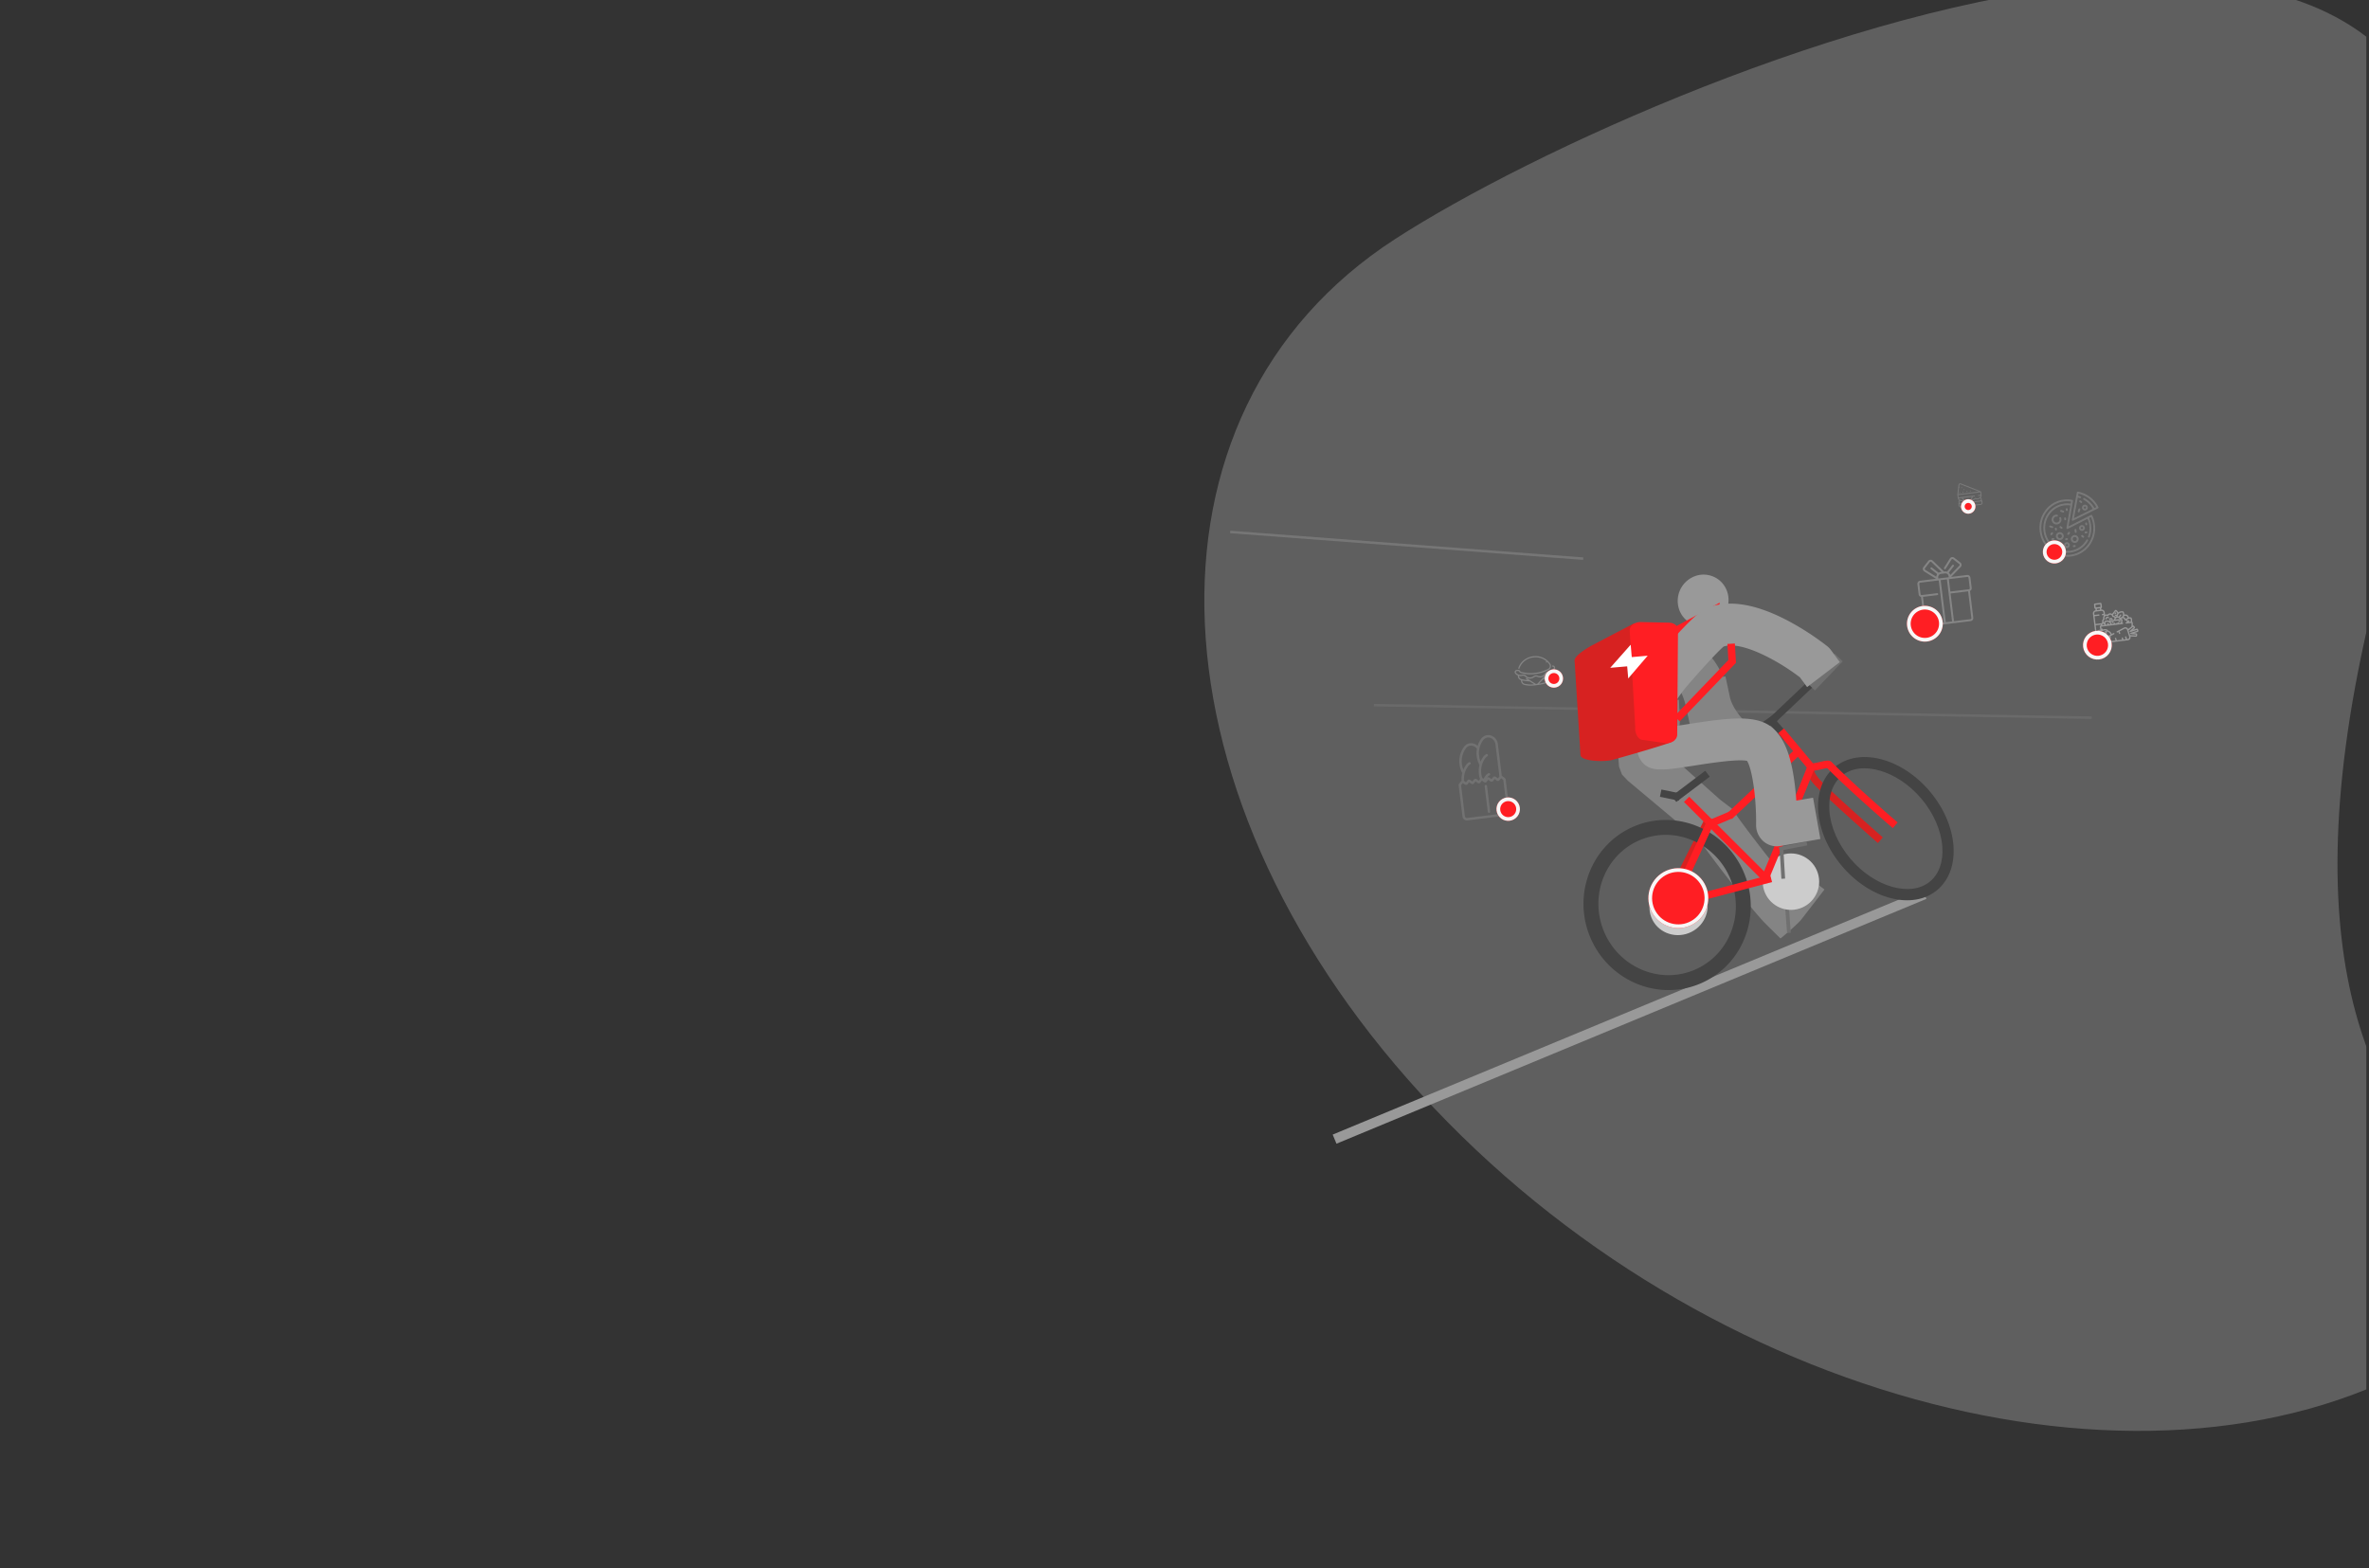 <svg xmlns="http://www.w3.org/2000/svg" width="1920" height="1271.191" viewBox="0 0 1920 1271.191"><rect x="0" y="0" width="1920" height="1271.191" fill="#333333" stroke="none"/><defs><clipPath id="a"><path fill="#fff" stroke="#707070" d="M0 0h1909.24v1262.104H0z"/></clipPath></defs><path d="M1.743 26.771 1920 29.253V1269.73L0 1271.19Z" fill="none"/><g transform="translate(8.76)" clip-path="url(#a)"><path d="M764.195 533.446C659.75 741.828 224.4 1376.318 201.857 770.639S-86.7 461.6 17.747 253.225 373.964-61.348 580.086 16.032s288.555 309.035 184.109 517.414Z" transform="rotate(-108 869.514 74.807)" fill="none" opacity=".7" style="isolation:isolate"/><g opacity=".6"><path d="M116.431 279.886c199.41-166.241 968.353-597.579 838.482 93.567s315.762 529.339 116.357 695.574-574.79 124.36-838.476-93.567-315.768-529.339-116.363-695.574Z" transform="rotate(6.94 1330.026 8528.946)" fill="#ebebeb" opacity=".4" style="isolation:isolate"/></g></g><path d="m1081.638 923.403 478.134-198.457" fill="none" stroke="#999" stroke-width="7.998"/><path d="m1113.539 571.603 581.724 10.183" fill="none" stroke="#999" stroke-width="2.001" opacity=".2"/><path d="m997.046 431.204 286.116 21.652" fill="none" stroke="#999" stroke-width="2" opacity=".4"/><path d="m1443.03 760.76-11.568-11.435c-10.501-10.239-44.145-53.674-54.16-68.364l-6.9-5.325-51.03-42.71-4.805-5.092-2.405-6.437-.968-13.293s11.636-9.7 12.745-17.702c.392-2.843.796-5.26 1.195-7.195a44.39 44.39 0 0 1 .536-2.312 18.161 18.161 0 0 1 17.86-13.852l17.232.216.649 17.228a21.012 21.012 0 0 1-.831 6.227c-.38 1.92-1.575 8.839-2.797 25.087L1394 648.14l10.537 8.018 1.802 3.05c2.968 4.97 22.566 30.72 36.916 48.432l6.735-8.734 28.689 22.127-18.588 24.104s-2.139 3.244-17.063 15.624Zm-112.11-184.254c-5.574 1.184-5.67 5.907-5.723 8.268l7.952.173-.758-8.66a12.108 12.108 0 0 0-1.47.22Z" fill="#848484"/><path d="m1448.354 756.219-2.092-28.111 3.025-.126 2.092 28.111Z" fill="#707070"/><path fill="#444" d="m1354.938 645.256 27.103-20.477 3.642 4.82-27.104 20.477z"/><path fill="#444" d="m1345.315 645.91 1.22-5.913 15.262 3.147-1.219 5.913z"/><path fill="#d72221" d="m1340.982 744.917 40.162-80.215 5.402 2.704-40.162 80.216z"/><ellipse cx="23.673" cy="22.883" rx="23.673" ry="22.883" transform="rotate(-21.05 2608.603 -3218.475)" fill="#ccc"/><ellipse cx="12.625" cy="11.836" rx="12.625" ry="11.836" transform="rotate(-21.05 2640.63 -3249.629)" fill="#fff"/><circle cx="22.883" cy="22.883" fill="#ccc" r="22.883" transform="rotate(-12.05 4014.45 -6398.967)"/><path d="M1521.964 683.365c-1.596-1.399-39.209-34.515-50.033-45.765-5.694-5.917-8.165-10.697-7.557-14.615a5.919 5.919 0 0 1 2.833-4.351l2.882 5.306a.966.966 0 0 0 .306-.213c-.014.02-.994 2.538 5.887 9.686 10.65 11.07 49.282 45.075 49.67 45.414Z" fill="#d72221"/><path d="M1384.144 507.193a20.116 20.116 0 0 1-23.423-13.662 21.405 21.405 0 0 1 12.91-26.459 20.096 20.096 0 0 1 15.918.756c10.16 4.958 14.292 17.466 9.21 27.882a21.186 21.186 0 0 1-14.615 11.483Z" fill="#999"/><path d="M1394.775 616.735a102.705 102.705 0 0 1-21.579-26.724l-2.955.446-3.575-16.697c-2.398-11-6.811-18.995-12.412-22.438l18.986-30.856c7.47 4.595 16.705 13.01 23.3 28.179l1.91-.291 3.567 16.715c2.132 9.99 12.784 21.08 16.354 24.175Z" fill="#848484"/><path d="M1486.713 622.053c-19.768 16.6-17.11 52.287 5.928 79.722s57.728 36.223 77.494 19.628 17.109-52.286-5.928-79.722-57.732-36.222-77.494-19.628Z" fill="none"/><path d="M1492.536 628.99c-7.266 6.102-10.774 16.113-9.877 28.187.98 13.181 6.987 26.948 16.917 38.773 19.453 23.168 49.097 31.647 64.735 18.517 7.266-6.103 10.774-16.113 9.876-28.188-.978-13.182-6.986-26.949-16.915-38.773-19.453-23.17-49.097-31.647-64.736-18.516m-5.824-6.94c19.763-16.593 54.455-7.805 77.496 19.63s25.69 63.126 5.928 79.721-54.455 7.806-77.496-19.627-25.69-63.128-5.928-79.722Z" fill="#444"/><ellipse cx="67.575" cy="69.153" rx="67.575" ry="69.153" transform="rotate(-21.05 2510.852 -3067.028)" fill="none"/><path d="M1365.931 801.12c-32.036 6.805-65.503-11.08-77.867-43.302-13.658-35.594 3.527-75.408 38.306-88.754s74.192 4.753 87.846 40.347a69.515 69.515 0 0 1-.932 52.663 66.477 66.477 0 0 1-47.356 39.046Zm-27.078-123.197a54.089 54.089 0 0 0-8.156 2.417c-28.561 10.96-42.63 43.775-31.36 73.148s43.68 44.36 72.245 33.399a54.369 54.369 0 0 0 30.613-29.59 57.498 57.498 0 0 0 .748-43.561c-10.21-26.606-37.762-41.406-64.09-35.813Z" fill="#444"/><path d="m1432.442 715.47-5.577-2.316 31.955-76.933 6.46-16.192 5.608 2.238-6.477 16.228Zm-43.447-189.072-5.986-.754 3.296-26.239-41.166 22.307-2.877-5.31 51.5-27.905Zm-38.271 210.077 33.912-73.799 5.486 2.521-33.912 73.8zm48.788-76.964 55.423-52.281 4.143 4.39-55.424 52.283z" fill="#ff1e23"/><path d="m1385.06 664.815 17.02-7.147 2.01 5.669-17.024 7.149Z" fill="#ff1e23"/><path fill="#444" d="m1434.174 581.843 31.023-29.428 4.155 4.38-31.022 29.429z"/><path fill="#707070" d="m1464.409 553.408 22.508-23.568 6.55 6.257-22.507 23.568zm-59.259 44.495 16.253-9.555 4.59 7.807-16.252 9.556z"/><path fill="#444" d="m1416.866 593.353 20.135-13.841 3.421 4.976-20.135 13.842z"/><path fill="#444" d="m1432.939 585.56 4.562-3.957 12.604 14.533-4.562 3.956z"/><path fill="#ff1e23" d="m1364.79 650.071 4.265-4.274 66.08 65.938-4.265 4.274z"/><path fill="#ff1e23" d="m1350.256 731.373 84.41-22.2 1.536 5.84-84.41 22.2zm183.791-60.105c-.33-.284-32.962-28.273-53.199-48.63-1.114.124-3.229.609-4.713.95-5.386 1.233-8.637 1.98-10.581.014l-.175-.194c-14.883-17.906-24.235-29.07-24.236-29.072l4.628-3.877s9.085 10.846 23.592 28.299a52.13 52.13 0 0 0 5.42-1.056c5.083-1.164 7.883-1.807 9.672.002 20.005 20.232 53.186 48.693 53.517 48.98Z"/><path fill="#707070" d="m1443.753 712.367-1.484-25.251 3.014-.177 1.484 25.25z"/><path fill="#707070" d="m1442.318 689.592-.572-2.965 22.425-4.321.571 2.965z"/><path d="m1475.35 680.088-32.51 5.7a16.484 16.484 0 0 1-13.715-3.894 17.304 17.304 0 0 1-5.866-13.268c.309-21.458-3.114-45.17-7.336-51.862-7.836-1.64-30.98 1.987-42.414 3.78-15.88 2.489-25.2 3.849-32.075 2.893-9.6-1.336-14.843-8.607-15.573-21.618-.187-3.283-.259-7.7-.221-13.127.024-3.378.089-6.727.16-9.604-7.291-12.698 1.91-26.76 11.992-40.092.289-.382 33.237-40.482 44.396-45.54 17.168-7.778 39.49-4.61 66.34 9.425a219.676 219.676 0 0 1 32.383 20.929 17.055 17.055 0 0 1 3.054 3.191l7.152 9.724-26.51 20.234-5.776-7.857c-17.63-13.63-47.808-29.934-61.905-24.988-6.507 5.455-28.939 30.758-32.75 35.797-2.464 3.258-4.192 5.763-5.399 7.637a17.38 17.38 0 0 1 .498 4.864 558.818 558.818 0 0 0-.386 15.988c3.143-.463 6.396-.973 9.279-1.424 34.433-5.396 56.253-7.86 68.91 3.466 9.54 8.526 15.236 24.041 17.92 48.822.365 3.365.643 6.65.853 9.734l13.577-2.38Zm-136.488-125.08Z" fill="#999"/><path d="m1323.761 505.615-33.31 17.42s-14.492 7.693-14.303 12.49l4.766 76.463c.2 4.802 16.697 5.774 24.943 4.243 0 0 28.187-7.758 44.762-13.239s-4.608-5.945-4.608-5.945a7.875 7.875 0 0 1-3.607-6.637l-19.991-72.998c-.188-4.802 9.598-13.324 1.348-11.797Z" fill="#d72221"/><path d="m1352.822 504.763-23.148-.524c-4.418-.102-8.384 2.69-8.863 6.231l4.494 79.137c-.478 3.54 1.719 10.096 6.138 10.195l19.004 2.675c4.42.1 8.388-2.69 8.864-6.232l.648-84.889c.477-3.536-2.718-6.493-7.137-6.593Z" fill="#ff1e23"/><path d="m1361.36 584.778-4.353-4.186 43.777-45.564-.752-13.044 6.026-.35.907 15.675Z" fill="#ff1e23"/><path d="m1305.039 541.335 16.58-18.72.874 10.035 12.91-1.124-15.775 18.417-.853-9.798Z" fill="#fff"/><g transform="rotate(145.01 581.334 586.704)" fill="#ff1e23" stroke="#f7f7f7" stroke-width="3"><circle cx="24.268" cy="24.268" r="24.268" stroke="none"/><circle cx="24.268" cy="24.268" r="22.768" fill="none"/></g><g fill="#999"><path d="M1709.126 500.262a1.671 1.671 0 0 0-2.744 1.445.548.548 0 0 0 .593.482l.007-.001a.532.532 0 0 0 .467-.591.6.6 0 0 1 .983-.524.536.536 0 1 0 .694-.81Zm3.053 1.39a1.534 1.534 0 0 0-2.822.414.537.537 0 0 0 .404.647.432.432 0 0 0 .184.012.528.528 0 0 0 .454-.408.464.464 0 0 1 .563-.339.435.435 0 0 1 .29.215.537.537 0 0 0 .927-.541Zm2.855-5.142a.539.539 0 0 0-.753.093l-.434.567a.527.527 0 0 0 .093.752.511.511 0 0 0 .392.107.526.526 0 0 0 .36-.2l.434-.566a.527.527 0 0 0-.092-.753Zm-2.47 7.29-.713.087a.537.537 0 0 0 .13 1.065l.713-.087a.537.537 0 0 0-.13-1.065Zm5.445-.669-.706.087a.534.534 0 0 0-.467.598.534.534 0 0 0 .598.468l.706-.087a.534.534 0 0 0 .467-.598.534.534 0 0 0-.598-.468Zm0 0"/><path d="m1733.087 511.03-.232-.728a1.014 1.014 0 0 0-1.094-.703.886.886 0 0 0-.185.036l-2.759.866 1.174-1.009a1.025 1.025 0 0 0 .308-1.075 1.12 1.12 0 0 0-.151-.3l-.47-.638a1.049 1.049 0 0 0-.679-.403 1.144 1.144 0 0 0-.4.022 13.772 13.772 0 0 0-.082-2.43.891.891 0 0 0-.625-.746 4.114 4.114 0 0 0-.354-3.1.6.6 0 0 0-.403-.315 4.067 4.067 0 0 0-1.54-.108l-.198.032a2.836 2.836 0 0 0-3.138-2.335 2.719 2.719 0 0 0-.566.13 4.4 4.4 0 0 0-.54-2.312.633.633 0 0 0-.175-.208.609.609 0 0 0-.237-.12 4.419 4.419 0 0 0-3.917.845 5.356 5.356 0 0 0-1.497-1.85.915.915 0 0 0-1.285.158l-2.263 2.897a2.713 2.713 0 0 0-1.87-.46 2.712 2.712 0 0 0-1.825 1.042 2.774 2.774 0 0 0-1.659-.026 3.175 3.175 0 0 0-.348.13l-.244-1.986a2.535 2.535 0 0 0-2.768-2.214l-.139-1.132a.893.893 0 0 0 .626-.962l-.315-2.563a.892.892 0 0 0-.995-.776l-4.333.532a.9.9 0 0 0-.785.995l.315 2.563a.893.893 0 0 0 .845.78l.14 1.132a2.541 2.541 0 0 0-2.16 2.82l1.91 15.55a5.158 5.158 0 0 0-1.26 3.999 5.562 5.562 0 0 0 6.355 4.591l21.333-2.626a2.455 2.455 0 0 0 2.063-3.119l4.354.243a1.627 1.627 0 0 0 .181-.01 1.015 1.015 0 0 0 .9-.982l.019-.786a1.122 1.122 0 0 0-.048-.331 1 1 0 0 0-.863-.7l-1.547-.162 2.758-.866a1.016 1.016 0 0 0 .6-.5 1.03 1.03 0 0 0 .067-.778Zm-7.358-9.57a3.031 3.031 0 0 1 .957.038 3.049 3.049 0 0 1 .048 2.481l-1.437.177.403-.516a.538.538 0 0 0-.092-.753.546.546 0 0 0-.759.093l-.21.27a2.474 2.474 0 0 0-.693-.908 3 3 0 0 1 1.784-.881Zm-3.335-2.299a1.76 1.76 0 0 1 1.958 1.537l.007.053a4.062 4.062 0 0 0-1.406 1.092c-.077-.018-.154-.036-.229-.047a2.464 2.464 0 0 0-1.695-1.65 1.753 1.753 0 0 1 1.365-.984Zm-3.18-2.624a3.383 3.383 0 0 1 1.078.043 3.371 3.371 0 0 1 .177 2.478 2.846 2.846 0 0 0-.57 1.03 4.612 4.612 0 0 0-.282.067 2.5 2.5 0 0 0-1.068.658 2.861 2.861 0 0 0-.465-.51l1.067-1.374a.546.546 0 0 0-.093-.759.532.532 0 0 0-.752.1l-1.173 1.502a2.8 2.8 0 0 0-.85-.146 3.364 3.364 0 0 1 .703-1.823 3.312 3.312 0 0 1 2.229-1.267Zm-3.07 8.74-.465.056a.526.526 0 0 0-.538-.278.541.541 0 0 0-.455.4l-.539.067a.537.537 0 0 0-.912-.55l-.445.558a.582.582 0 0 0-.087.166l-1.086.133a4.221 4.221 0 0 1-.943-2.066l8.454-1.038a4.226 4.226 0 0 1-.422 2.234l-1.125.138a.58.58 0 0 0-.125-.14l-.567-.434a.533.533 0 0 0-.746.753Zm-1.64-3.063a1.759 1.759 0 0 1 3.376-.414Zm.288-6.69a4.227 4.227 0 0 1 1.237 1.762 4.338 4.338 0 0 0-.553 1.054.511.511 0 0 0-.29-.045l-.716.088a.536.536 0 1 0 .13 1.065l.626-.077a5.352 5.352 0 0 0-.026.456 2.687 2.687 0 0 0-.576.313 2.708 2.708 0 0 0-1.792-1.057h-.007a2.592 2.592 0 0 0-.298-.659Zm-9.037 5.994a2.007 2.007 0 0 1-.106-.257 1.635 1.635 0 0 1 1.094-2.04 1.339 1.339 0 0 1 .277-.06 1.624 1.624 0 0 1 1.012.207.54.54 0 0 0 .424.043.53.53 0 0 0 .325-.27 1.618 1.618 0 0 1 .99-.838 1.333 1.333 0 0 1 .278-.061 1.633 1.633 0 0 1 1.763 1.148 1.857 1.857 0 0 1 .054.278.538.538 0 0 0 .55.466 1.623 1.623 0 0 1 1.456.795 2.794 2.794 0 0 0-.447 1.42l-3.047.374a.92.92 0 0 0-.77.662 4.082 4.082 0 0 0-3.837.059.605.605 0 0 0-.316.403 3.768 3.768 0 0 0-.13.975 1.588 1.588 0 0 1-.476-.747 1.643 1.643 0 0 1 .703-1.864.529.529 0 0 0 .199-.693Zm2.179 4.618.158.129-1.28.157a3.049 3.049 0 0 1-.362-2.125 3.035 3.035 0 0 1 .92-.268 3 3 0 0 1 2.239.624 2.508 2.508 0 0 1 .242.213 5.069 5.069 0 0 0 .55 1.116l-.795.097-1.008-.788a.539.539 0 0 0-.753.092.527.527 0 0 0 .093.753Zm-2.252.425-1.906.234a1.764 1.764 0 0 1 .676-1.32 2.72 2.72 0 0 0 1.07.686 2.9 2.9 0 0 0 .158.4Zm-7.463-16.297 3.97-.488.27 2.204-3.97.487Zm3.643 2.87.137 1.119-2.507.308-.137-1.119Zm-4.26 6.401 3.456-.424a.537.537 0 1 0-.13-1.065l-3.457.424-.134-1.091a1.46 1.46 0 0 1 1.266-1.628l4.546-.558a1.46 1.46 0 0 1 1.622 1.274l.134 1.092-.993.121a.537.537 0 0 0 .131 1.065l.993-.121.058.472a2.735 2.735 0 0 0-.48 2.477l.008.006a2.711 2.711 0 0 0-.803 2.819l.062.175a2.928 2.928 0 0 0-.644.647l-4.863.597Zm.901 7.345 4.251-.522a3.112 3.112 0 0 0-.044.573l-.099.012a.9.9 0 0 0-.783 1.003 13.534 13.534 0 0 0 .539 2.46 5.53 5.53 0 0 0-.468.038 4.9 4.9 0 0 0-1.696.498c-.684.374-.833.808-.846 1.084l-.205.147Zm7.547 5.723a2.011 2.011 0 0 1 .425.327l-.02.002a3.33 3.33 0 0 1-1.518-.283 3.422 3.422 0 0 1-.664-.344.546.546 0 0 0-.694.086 3.61 3.61 0 0 1-.554.493 3.351 3.351 0 0 1-1.408.64l-.02.002a2.208 2.208 0 0 1 .333-.426.532.532 0 0 0 .11-.58.547.547 0 0 0-.5-.331 2.589 2.589 0 0 1-1.033-.164 3.051 3.051 0 0 1 1.517-.517 3.281 3.281 0 0 1 1.548.112.555.555 0 0 0 .519-.064 3.315 3.315 0 0 1 1.48-.484 3.051 3.051 0 0 1 1.598.135 2.635 2.635 0 0 1-.97.41.547.547 0 0 0-.405.441.559.559 0 0 0 .249.544Zm-.27 6.611.033.097a2.4 2.4 0 0 0 .5.878l-3.177.39a4.483 4.483 0 0 1-5.156-3.65 4.22 4.22 0 0 1 1.948-3.996 2.253 2.253 0 0 0 .658.236 1.221 1.221 0 0 0-.115.548.873.873 0 0 0 .287.634 1.217 1.217 0 0 0 .996.235 4.419 4.419 0 0 0 1.904-.838 7.83 7.83 0 0 0 .406-.327 6.8 6.8 0 0 0 .473.22 4.419 4.419 0 0 0 2.05.352 1.207 1.207 0 0 0 .909-.47.878.878 0 0 0 .132-.684 1.425 1.425 0 0 0-.244-.504 2.3 2.3 0 0 0 .574-.388 4.356 4.356 0 0 1 2.62 2.462l-3.596 1.894a2.458 2.458 0 0 0-1.203 2.911Zm19.689-1.883a1.39 1.39 0 0 1-.997.626l-.558.076-.584-1.843a.535.535 0 0 0-1.022.32l.521 1.66-1.838.225-.39-1.257a.539.539 0 0 0-1.028.321l.34 1.06-4.269.524-.532-1.692a.539.539 0 0 0-1.028.323l.474 1.502-6.229.765a1.389 1.389 0 0 1-1.495-.95l-.025-.099a1.369 1.369 0 0 1 .678-1.637l1.992-1.051.264.826a.532.532 0 0 0 .572.37l.099-.02a.539.539 0 0 0 .35-.672l-.32-1.008 2.963-1.567a.533.533 0 0 0 .229-.724.539.539 0 0 0-.725-.229l-1.383.73a5.449 5.449 0 0 0-3.237-2.98c-.081-.274-.33-.65-1.084-.847a4.857 4.857 0 0 0-1.759-.074 5.231 5.231 0 0 0-1.227.293l-.04-.33a.535.535 0 0 0-.91-.314 11.913 11.913 0 0 1-.348-1.67l17.36-2.132a.537.537 0 0 0-.131-1.065l-.22.027a5.319 5.319 0 0 0 .25-2.375.917.917 0 0 0-.93-.805 1.4 1.4 0 0 1 .681-.448 1.477 1.477 0 0 1 .244-.05 1.412 1.412 0 0 1 1.528.995 1.007 1.007 0 0 1 .057.243.528.528 0 0 0 .55.466 1.431 1.431 0 0 1 1.408 1.01 1.369 1.369 0 0 1 .054.498l-.565.069a.537.537 0 1 0 .13 1.065l4.14-.508a12.545 12.545 0 0 1-.021 2.908l-2.68 2.059a2.472 2.472 0 0 0-3.42-1.208l-5.677 2.988a.538.538 0 0 0 .501.952l.749-.394.4 1.281a.538.538 0 0 0 .58.376l.099-.02a.542.542 0 0 0 .348-.678l-.464-1.47 3.96-2.088a1.4 1.4 0 0 1 1.978.811l1.792 5.685a1.388 1.388 0 0 1-.16 1.161Zm1.392-4.403a.538.538 0 0 0 .101 1.049l4.082.424-.017.679-4.701-.261-1.196-3.8 3.717-2.855.405.554-3.097 2.672a.54.54 0 0 0-.12.67.546.546 0 0 0 .636.253l5.185-1.63.199.624Zm0 0"/></g><g transform="rotate(150 787.264 493.502)" fill="#ff1e23" stroke="#f7f7f7" stroke-width="3"><circle cx="11.658" cy="11.658" r="11.658" stroke="none"/><circle cx="11.658" cy="11.658" r="10.158" fill="none"/></g><path d="m1594.238 466.09-12.903 1.585 7.776-8.055a2.47 2.47 0 0 0-.255-3.639l-4.964-3.884a2.47 2.47 0 0 0-3.593.63l-4.667 7.476a.78.78 0 1 0 1.322.826l4.672-7.466a.882.882 0 0 1 .598-.405.864.864 0 0 1 .702.17l4.974 3.891a.836.836 0 0 1 .335.632.885.885 0 0 1-.248.686l-7.324 7.576a4.1 4.1 0 0 0-1.247-1.898l4.005-5.126a.781.781 0 1 0-1.226-.958l-4.151 5.306a4.112 4.112 0 0 0-1.808-.181l-.613.075-9.2-8.9a2.455 2.455 0 0 0-1.877-.677 2.426 2.426 0 0 0-1.754.93l-3.89 4.974a2.462 2.462 0 0 0 .642 3.592l9.494 5.934-12.903 1.584a2.455 2.455 0 0 0-2.144 2.731l1.017 8.287a2.439 2.439 0 0 0 1.943 2.095l2.668 21.728a2.448 2.448 0 0 0 2.728 2.132l34.803-4.273a2.448 2.448 0 0 0 2.131-2.728l-2.668-21.73a2.439 2.439 0 0 0 1.379-2.502l-1.018-8.287a2.455 2.455 0 0 0-2.736-2.13Zm-14.965.942.109.883-8.394 1.03-.109-.883a2.566 2.566 0 0 1 2.232-2.856l3.313-.407a2.564 2.564 0 0 1 2.848 2.233Zm2.822 36.714-5.07.623-4.185-34.082 5.072-.623Zm-22.134-42.423a.864.864 0 0 1 .173-.695l3.89-4.978a.836.836 0 0 1 .631-.334.914.914 0 0 1 .687.248l8.29 8.01-.711.087a4.121 4.121 0 0 0-1.718.614l-5.31-4.146a.781.781 0 1 0-.958 1.226l5.127 4.005a4.1 4.1 0 0 0-.75 2.143l-8.944-5.578a.882.882 0 0 1-.406-.598Zm1.205 44.097-2.652-21.598 11.658-1.432a.783.783 0 0 0-.19-1.554l-12.428 1.526a.885.885 0 0 1-.991-.767l-1.018-8.287a.887.887 0 0 1 .775-.992l14.964-1.837 4.184 34.081-13.31 1.634a.9.9 0 0 1-.992-.774Zm35.794-3.499-13.311 1.635-2.76-22.482 14.193-1.742 2.652 21.598a.9.9 0 0 1-.775.991Zm-.523-25.224a.885.885 0 0 1-.776.984l-14.963 1.837-1.234-10.044 14.964-1.838a.886.886 0 0 1 .992.775Zm0 0" fill="#858585"/><g transform="rotate(150 721.485 467.118)" fill="#ff1e23" stroke="#f7f7f7" stroke-width="3"><circle cx="14.509" cy="14.509" r="14.509" stroke="none"/><circle cx="14.509" cy="14.509" r="13.009" fill="none"/></g><g opacity=".7" fill="#858585"><path d="M1695.221 417.423a.69.69 0 0 0-.552.034l-18.196 9.248 3.612-20.603a.767.767 0 0 0-.12-.563.723.723 0 0 0-.47-.31 21.968 21.968 0 0 0-22.052 8.752 23.458 23.458 0 0 0-4.252 17.188 23.457 23.457 0 0 0 8.811 15.359 22.051 22.051 0 0 0 31.553-4.42 23.462 23.462 0 0 0 4.257-17.19 23.876 23.876 0 0 0-2.168-7.12.73.73 0 0 0-.423-.376Zm-2.836 23.77a20.614 20.614 0 0 1-29.509 4.134 22.217 22.217 0 0 1-4.264-30.44 20.58 20.58 0 0 1 19.904-8.316l-.29 1.679a18.92 18.92 0 0 0-5.505-.037c-10.598 1.484-17.983 11.592-16.45 22.529s11.403 18.62 22.006 17.135a19.113 19.113 0 0 0 13.97-9.53.77.77 0 0 0-.258-1.033.708.708 0 0 0-.996.258 17.703 17.703 0 0 1-12.922 8.825c-9.806 1.373-18.936-5.738-20.353-15.853s5.408-19.461 15.214-20.835a17.54 17.54 0 0 1 5.034.025l-3.184 18.17a.77.77 0 0 0 .28.74.724.724 0 0 0 .766.075l16.042-8.157a19.062 19.062 0 0 1 .435 14.19.764.764 0 0 0 .423.972.705.705 0 0 0 .36.04.728.728 0 0 0 .58-.468 20.568 20.568 0 0 0-.496-15.4l1.488-.757a22.393 22.393 0 0 1 1.707 5.981 21.942 21.942 0 0 1-3.982 16.073Zm0 0"/><path d="M1700.695 411.065a23.328 23.328 0 0 0-16.592-12.518.744.744 0 0 0-.875.6l-4.084 22.113a.755.755 0 0 0 1.075.81l17.26-8.577 2.878-1.43a.744.744 0 0 0 .337-1.003Zm-3.227.755a19.962 19.962 0 0 0-8.025-8.013.752.752 0 0 0-.714 1.323 18.45 18.45 0 0 1 7.394 7.366l-15.23 7.563 3.088-16.725c.56.13 1.124.283 1.67.464a.806.806 0 0 0 .338.028.75.75 0 0 0 .128-1.46 20.92 20.92 0 0 0-1.86-.514l.307-1.68a21.847 21.847 0 0 1 14.44 10.891Zm-26.77 8.786a3.852 3.852 0 0 0-.266-.962.752.752 0 1 0-1.391.57 2.424 2.424 0 0 1 .164.6 2.46 2.46 0 1 1-2.778-2.097 2.367 2.367 0 0 1 .622-.006.747.747 0 0 0 .832-.66.743.743 0 0 0-.66-.83 3.925 3.925 0 0 0-1.002.01 3.964 3.964 0 1 0 4.48 3.375Zm0 0"/><path d="M1687.423 411.774a2.36 2.36 0 1 0 2.007-2.66 2.357 2.357 0 0 0-2.007 2.66Zm2.222-1.171a.854.854 0 1 1-.73.962.853.853 0 0 1 .73-.962Zm-8.551 23.195a3.162 3.162 0 1 0 3.568 2.69 3.163 3.163 0 0 0-3.568-2.69Zm.668 4.773a1.657 1.657 0 1 1 1.414-1.874 1.662 1.662 0 0 1-1.414 1.874Zm-12.782-7.132a3.162 3.162 0 1 0 3.575 2.695 3.168 3.168 0 0 0-3.574-2.695Zm.67 4.773a1.657 1.657 0 1 1 1.414-1.869 1.66 1.66 0 0 1-1.415 1.869Zm20.048-8.534a2.36 2.36 0 1 0-2.007 2.66 2.362 2.362 0 0 0 2.007-2.66Zm-2.216 1.17a.854.854 0 1 1 .725-.961.855.855 0 0 1-.725.961Zm-12.658 10.695a2.356 2.356 0 1 0 2.66 2.006 2.361 2.361 0 0 0-2.66-2.006Zm.446 3.182a.854.854 0 1 1 .73-.967.86.86 0 0 1-.73.967Zm10.241-30.549a.752.752 0 0 0-.955.472l-.57 1.702a.754.754 0 0 0 .478.954.733.733 0 0 0 .342.027.748.748 0 0 0 .606-.504l.57-1.702a.748.748 0 0 0-.47-.95Zm1.747-5.777-.903-.682a.738.738 0 0 0-1.048.147.748.748 0 0 0 .147 1.048l.903.681a.74.74 0 0 0 1.048-.146.74.74 0 0 0-.147-1.048Zm-17.045 8.468 1.702.57a.757.757 0 0 0 .343.032.753.753 0 0 0 .135-1.456l-1.703-.572a.752.752 0 0 0-.477 1.426Zm4.998-.62a.754.754 0 0 0 .638-.852l-.11-.796a.75.75 0 1 0-1.487.209l.111.792a.754.754 0 0 0 .848.644Zm-13.813 13.205 1.701.57a.772.772 0 0 0 .343.033.753.753 0 0 0 .144-1.458l-1.705-.567a.751.751 0 1 0-.484 1.421Zm4.042 1.19.11.793a.753.753 0 0 0 1.49-.21l-.11-.791a.753.753 0 1 0-1.49.208Zm7.497-8.349.11.792a.75.75 0 1 0 1.486-.208l-.11-.793a.75.75 0 0 0-1.486.209Zm-2.557 6.309a.752.752 0 1 0-.907 1.202l.904.68a.767.767 0 0 0 .557.143.75.75 0 0 0 .35-1.344Zm-6.734 4.998a.748.748 0 0 0-1.048.147l-.681.903a.75.75 0 0 0 .7 1.196.745.745 0 0 0 .492-.29l.681-.903a.745.745 0 0 0-.147-1.053Zm.477 4.575-.792.11a.753.753 0 1 0 .209 1.491l.792-.11a.753.753 0 0 0-.209-1.491Zm12.187-4.725-.682.903a.75.75 0 1 0 1.197.904l.681-.903a.75.75 0 0 0-1.197-.905Zm-1.95 4.913a.753.753 0 0 0 .21 1.49l.792-.11a.753.753 0 0 0-.206-1.492Zm-4.955 3.939a.75.75 0 0 0-.638.847l.11.792a.753.753 0 1 0 1.491-.209l-.11-.792a.754.754 0 0 0-.853-.638Zm12.05 1.557-.796.111a.75.75 0 0 0 .208 1.486l.793-.111a.75.75 0 0 0-.208-1.486Zm.956-9.971a.75.75 0 0 0 .639-.847l-.223-1.59a.75.75 0 1 0-1.486.208l.223 1.591a.75.75 0 0 0 .847.64Zm5.527 1.987a.745.745 0 0 0-1.054.148.748.748 0 0 0 .147 1.049l.903.681a.732.732 0 0 0 .558.147.753.753 0 0 0 .35-1.344Zm2.988-3.077-.792.111a.753.753 0 1 0 .209 1.491l.792-.111a.753.753 0 1 0-.209-1.49Zm.728-5.828-.111-.795a.753.753 0 0 0-1.491.209l.111.792a.753.753 0 0 0 1.49-.209Zm0 0"/></g><g transform="rotate(150 778.51 450.2)" fill="#ff1e23" stroke="#f7f7f7" stroke-width="3"><circle cx="9.36" cy="9.36" r="9.36" stroke="none"/><circle cx="9.36" cy="9.36" r="7.86" fill="none"/></g><g opacity=".7" fill="#858585"><path d="M1605.68 398.616a.385.385 0 0 0-.24-.314l-15.818-6.247a1.949 1.949 0 0 0-1.664-.072 2.212 2.212 0 0 0-.77 1.75l-.825 7.164.003.018-.011.03.341 2.78a2.658 2.658 0 0 0 1.137 1.875 1.667 1.667 0 0 0-.115 2.258l-.126.016a.384.384 0 0 0-.334.427l.21 1.71a1.537 1.537 0 0 0 1.794 1.203l16.08-1.974a1.53 1.53 0 0 0 1.444-1.6l-.21-1.711a.385.385 0 0 0-.427-.338l-.122.015a1.665 1.665 0 0 0-.686-2.171 2.731 2.731 0 0 0 .674-2.072l-.338-2.747Zm-1.305 4.675-.017.012a3.21 3.21 0 0 1-.415.27 2.89 2.89 0 0 1-2.8.162.383.383 0 0 0-.528.05 2.872 2.872 0 0 1-2.641.93l1.048-2.129 1.187-.145a.381.381 0 0 0 .316-.442.375.375 0 0 0-.41-.32l-12.703 1.56-.24-1.966 17.795-2.185.243 1.973-1.698.208a.385.385 0 0 0 .094.765l1.65-.203a2.138 2.138 0 0 1-.88 1.46Zm-8.373 3.712-.008.013-.258.535a.909.909 0 0 1-.69.47.831.831 0 0 1-.76-.296l-2.135-2.519-.01-.007-1.347-1.591 7.327-.9-1.04 2.108v.01Zm-8.053-13.186c.074-.68.207-1.068.402-1.182.173-.102.501-.062.986.13l14.42 5.697-16.576 2.035Zm-.404 10.19 2.34-.287 1.363 1.607a3.614 3.614 0 0 1-2.622-.144 2.015 2.015 0 0 1-1.081-1.176Zm.557 2.895a.911.911 0 0 1 .48-.906 4.475 4.475 0 0 0 2.09.247 3.752 3.752 0 0 0 1.09-.296l1.086 1.278-3.743.46a.9.9 0 0 1-1.003-.785Zm17.927.83c.043.348-.318.692-.779.748l-16.081 1.975c-.469.057-.894-.193-.936-.537l-.164-1.332 5.377-.66.25.297a1.588 1.588 0 0 0 1.43.562l.02-.002a1.684 1.684 0 0 0 1.279-.9l.171-.344 9.27-1.138.163 1.33Zm-.606-2.956a.9.9 0 0 1-.784 1.003l-7.64.938.633-1.282a3.666 3.666 0 0 0 3.344-.905 2.857 2.857 0 0 0 1.422.264 4.453 4.453 0 0 0 1.917-.545 3.688 3.688 0 0 0 .389-.243.9.9 0 0 1 .713.773Z"/><path d="M1587.145 397.774a.385.385 0 0 0 .322-.442.386.386 0 0 0-.415-.317.383.383 0 0 0 .093.759Zm1.143 1.083a.383.383 0 1 0 .093.76.38.38 0 0 0 .333-.428.38.38 0 0 0-.422-.333Zm-.458-3.56a.385.385 0 0 0 .319-.439.386.386 0 0 0-.413-.321.384.384 0 0 0-.352.415.385.385 0 0 0 .42.351Zm2.684 3.671a.381.381 0 0 0 .427.334.378.378 0 0 0 .332-.427.381.381 0 0 0-.425-.332.38.38 0 0 0-.334.421Zm1.282-1.683a.384.384 0 0 0 .317-.442.382.382 0 0 0-.41-.323.381.381 0 0 0-.318.442.383.383 0 0 0 .411.323Zm-1.907-1.546a.391.391 0 0 0 .321-.443.39.39 0 0 0-.415-.322.381.381 0 0 0-.317.442.386.386 0 0 0 .41.323Zm7.075 2.628a.385.385 0 0 0 .321-.443.386.386 0 0 0-.414-.316.378.378 0 0 0-.318.442.378.378 0 0 0 .41.317Zm-2.686.254a.378.378 0 0 0 .316-.442.385.385 0 0 0-.41-.317.381.381 0 0 0-.317.442.375.375 0 0 0 .41.317Zm5.765 3.075a.385.385 0 0 0 .093.765.388.388 0 0 0 .332-.43.384.384 0 0 0-.425-.335Z"/></g><g transform="rotate(150 746.313 421.145)" fill="#ff1e23" stroke="#f7f7f7" stroke-width="3"><circle cx="5.883" cy="5.883" r="5.883" stroke="none"/><circle cx="5.883" cy="5.883" r="4.383" fill="none"/></g><g opacity=".5" fill="#858585"><path d="m1219.664 630.761-2.17-1.661a1.3 1.3 0 0 0-.362-.2l-3.15-25.657a8.245 8.245 0 0 0-5.912-7.117 7.072 7.072 0 0 0-7.592 2.712 18.982 18.982 0 0 0-2.94 5.811 7.528 7.528 0 0 0-5.087-2.203 7.041 7.041 0 0 0-5.91 2.95 19.592 19.592 0 0 0-3.645 14.195 20.07 20.07 0 0 0 2.232 7.092 19.654 19.654 0 0 0-.591 5.614.946.946 0 0 0 .178.513 1.849 1.849 0 0 0-.463.394l-1.702 2.114a1.634 1.634 0 0 0-.354 1.22l3.113 25.355a3.583 3.583 0 0 0 3.99 3.117l30.996-3.806a3.588 3.588 0 0 0 3.106-3.988l-3.113-25.355a1.671 1.671 0 0 0-.624-1.099Zm-13.883-19.064a.961.961 0 0 0-1.334-.34 7.6 7.6 0 0 0-2.189 1.982 19.018 19.018 0 0 0-2.303 4.076 18.429 18.429 0 0 1-1.185-4.625 17.6 17.6 0 0 1 3.267-12.782 5.114 5.114 0 0 1 5.525-2.005 6.317 6.317 0 0 1 4.478 5.478l3.18 25.898-1.265 1.595-1.632-1.24a1.617 1.617 0 0 0-2.258.278l-1.282 1.597-1.618-1.241a1.637 1.637 0 0 0-1.903-.057c.138-.203.288-.408.43-.6a5.24 5.24 0 0 1 1.537-1.224.968.968 0 0 0 .362-1.324.984.984 0 0 0-1.336-.36 7.047 7.047 0 0 0-2.125 1.739 17.679 17.679 0 0 0-1.719 2.78l-.412-.323a1.671 1.671 0 0 0-.706-.313 19.114 19.114 0 0 1-.741-3.388 18.346 18.346 0 0 1 .5-7.05 17.147 17.147 0 0 1 2.774-5.74 5.849 5.849 0 0 1 1.621-1.478.965.965 0 0 0 .34-1.334Zm-13.94 6.563a.979.979 0 0 0-1.335-.348 7.693 7.693 0 0 0-2.188 1.99 19.033 19.033 0 0 0-2.303 4.077 18.56 18.56 0 0 1-1.185-4.626 17.6 17.6 0 0 1 3.267-12.78 5.087 5.087 0 0 1 4.294-2.18 5.85 5.85 0 0 1 4.588 2.59 20.5 20.5 0 0 0 2.079 13.137 20.4 20.4 0 0 0 .461 11.43l-1.07 1.33-1.623-1.243a1.617 1.617 0 0 0-2.258.277l-1.28 1.612-1.63-1.234a1.625 1.625 0 0 0-2.247.276l-1.282 1.589-1.641-1.23-.178-.118a.9.9 0 0 0 .173-.591 17.906 17.906 0 0 1 .627-5.406 16.943 16.943 0 0 1 2.775-5.74 5.854 5.854 0 0 1 1.621-1.48.968.968 0 0 0 .34-1.333Zm29.623 39.194a1.627 1.627 0 0 1-1.416 1.815l-30.987 3.805a1.627 1.627 0 0 1-1.814-1.418l-3.097-25.22 1.425-1.756 1.629 1.232a1.625 1.625 0 0 0 2.247-.276l1.283-1.59 1.63 1.232a1.628 1.628 0 0 0 2.256-.289l1.28-1.612 1.619 1.244a1.631 1.631 0 0 0 2.27-.279l1.27-1.598 1.63 1.242a1.6 1.6 0 0 0 2.258-.277l1.281-1.6 1.62 1.244a1.632 1.632 0 0 0 2.269-.279l1.27-1.599 1.63 1.243a1.617 1.617 0 0 0 2.258-.277l1.283-1.6 1.81 1.383Zm0 0"/><path d="M1204.122 636.289a.971.971 0 0 0-.856 1.082l2.536 20.657a.976.976 0 1 0 1.937-.238l-2.536-20.657a.968.968 0 0 0-1.08-.844Zm0 0"/></g><g transform="rotate(150 529.328 495.184)" fill="#ff1e23" stroke="#f7f7f7" stroke-width="3"><circle cx="9.504" cy="9.504" r="9.504" stroke="none"/><circle cx="9.504" cy="9.504" r="8.004" fill="none"/></g><path d="M1260.023 540.212a1.879 1.879 0 0 0-1.732-.734.484.484 0 0 0 .09.963.925.925 0 0 1 .855.333.862.862 0 0 1 .039.886l-.005.015a4.266 4.266 0 0 1-1.022 1.371 4.539 4.539 0 0 1-.863.628 4.366 4.366 0 0 1-1.802.569 2.6 2.6 0 0 1-.417.003 3.564 3.564 0 0 0-1.865.452 3.137 3.137 0 0 0-1.334 1.325 4.067 4.067 0 0 1-2.431 1.91 4.253 4.253 0 0 1-3.15-.149 3.321 3.321 0 0 0-1.881-.29 3.262 3.262 0 0 0-1.747.743 4.3 4.3 0 0 1-3.029.9 4.068 4.068 0 0 1-2.814-1.266 3.137 3.137 0 0 0-1.614-.963 3.564 3.564 0 0 0-1.919.014 2.6 2.6 0 0 1-.405.098 4.367 4.367 0 0 1-1.888-.12 4.539 4.539 0 0 1-.989-.4 4.265 4.265 0 0 1-1.323-1.083l-.008-.013a.862.862 0 0 1-.177-.87.925.925 0 0 1 .75-.53l.132-.016a4.162 4.162 0 0 1 1.385.053 3.65 3.65 0 0 0 2.308 1.698 31.066 31.066 0 0 0 11.2.64 31.1 31.1 0 0 0 10.72-3.331 3.648 3.648 0 0 0 1.894-2.44 3.275 3.275 0 0 0-.456-2.462 14.4 14.4 0 0 0-13.924-6.16 15.2 15.2 0 0 0-7.47 3.048 13.547 13.547 0 0 0-4.474 6.082 2 2 0 0 0-.107.55.481.481 0 1 0 .96.056 1.129 1.129 0 0 1 .057-.278 13.486 13.486 0 0 1 11.152-8.497 13.84 13.84 0 0 1 10.913 3.281.462.462 0 0 0-.33-.078.481.481 0 1 0 .432.17 12.016 12.016 0 0 1 1.98 2.346 2.346 2.346 0 0 1 .323 1.746 2.65 2.65 0 0 1-1.403 1.785 29.939 29.939 0 0 1-10.384 3.23 29.929 29.929 0 0 1-10.848-.632 2.65 2.65 0 0 1-1.795-1.383l-.001-.011-.02-.04-.015-.018-.01-.02-.016-.02-.015-.012-.017-.019-.013-.017-.022-.012-.018-.015-.016-.012-.022-.011-.016-.012-.03-.01-.021-.005-.021-.015-.048-.014a5.391 5.391 0 0 0-1.922-.119l-.167.02a1.879 1.879 0 0 0-1.503 1.132 1.828 1.828 0 0 0 .315 1.819l.016.019a5.189 5.189 0 0 0 1.619 1.332 5.3 5.3 0 0 0 .612.287 1.72 1.72 0 0 0-.084.735 3.629 3.629 0 0 0 2.562 3.01 3.6 3.6 0 0 0 2.559 3.778c3.326.956 6.858.641 10.183.233s6.834-.958 9.831-2.69a3.571 3.571 0 0 0 1.749-2.714.486.486 0 0 0-.966-.104 2.61 2.61 0 0 1-1.268 1.987 21.169 21.169 0 0 1-7.444 2.296l2.906-3.085a33.048 33.048 0 0 0 6.201-2.44l.072-.036a3.682 3.682 0 0 0 2.077-3.721 1.722 1.722 0 0 0-.26-.699 5.583 5.583 0 0 0 1.774-2.103l.01-.03a1.829 1.829 0 0 0-.135-1.842Zm-24.473 14.03a2.635 2.635 0 0 1-1.863-2.622 33.439 33.439 0 0 0 6.086.752l3.566 2.294a21.206 21.206 0 0 1-7.784-.423Zm20.561-6.492-.065.036a32.548 32.548 0 0 1-4.416 1.864l.758-.798a.49.49 0 0 0-.022-.687.484.484 0 0 0-.686.022l-2.011 2.135-3.245 3.447a1.618 1.618 0 0 1-2.256.277l-3.982-2.56-2.72-1.741a.483.483 0 0 0-.67.145.491.491 0 0 0 .151.67l1.17.747a32.548 32.548 0 0 1-4.733-.741l-.081-.016a2.732 2.732 0 0 1-2.173-2.28.728.728 0 0 1 .048-.346 5.289 5.289 0 0 0 1.962.051c.177-.036.352-.077.513-.125a2.549 2.549 0 0 1 1.4-.005 2.158 2.158 0 0 1 1.13.655 4.978 4.978 0 0 0 3.482 1.598 5.248 5.248 0 0 0 3.717-1.132 2.355 2.355 0 0 1 1.238-.514 2.322 2.322 0 0 1 1.327.2 5.026 5.026 0 0 0 2.83.432 5.572 5.572 0 0 0 1.05-.23 5 5 0 0 0 3-2.383 2.18 2.18 0 0 1 .931-.916 2.556 2.556 0 0 1 1.359-.334c.175.007.348.006.535-.003a5.29 5.29 0 0 0 1.892-.525.82.82 0 0 1 .13.325 2.729 2.729 0 0 1-1.564 2.739Zm0 0" fill="#858585"/><g transform="rotate(150 560.712 446.444)" fill="#ff1e23" stroke="#f7f7f7" stroke-width="3"><circle cx="7.442" cy="7.442" r="7.442" stroke="none"/><circle cx="7.442" cy="7.442" r="5.942" fill="none"/></g></svg>
